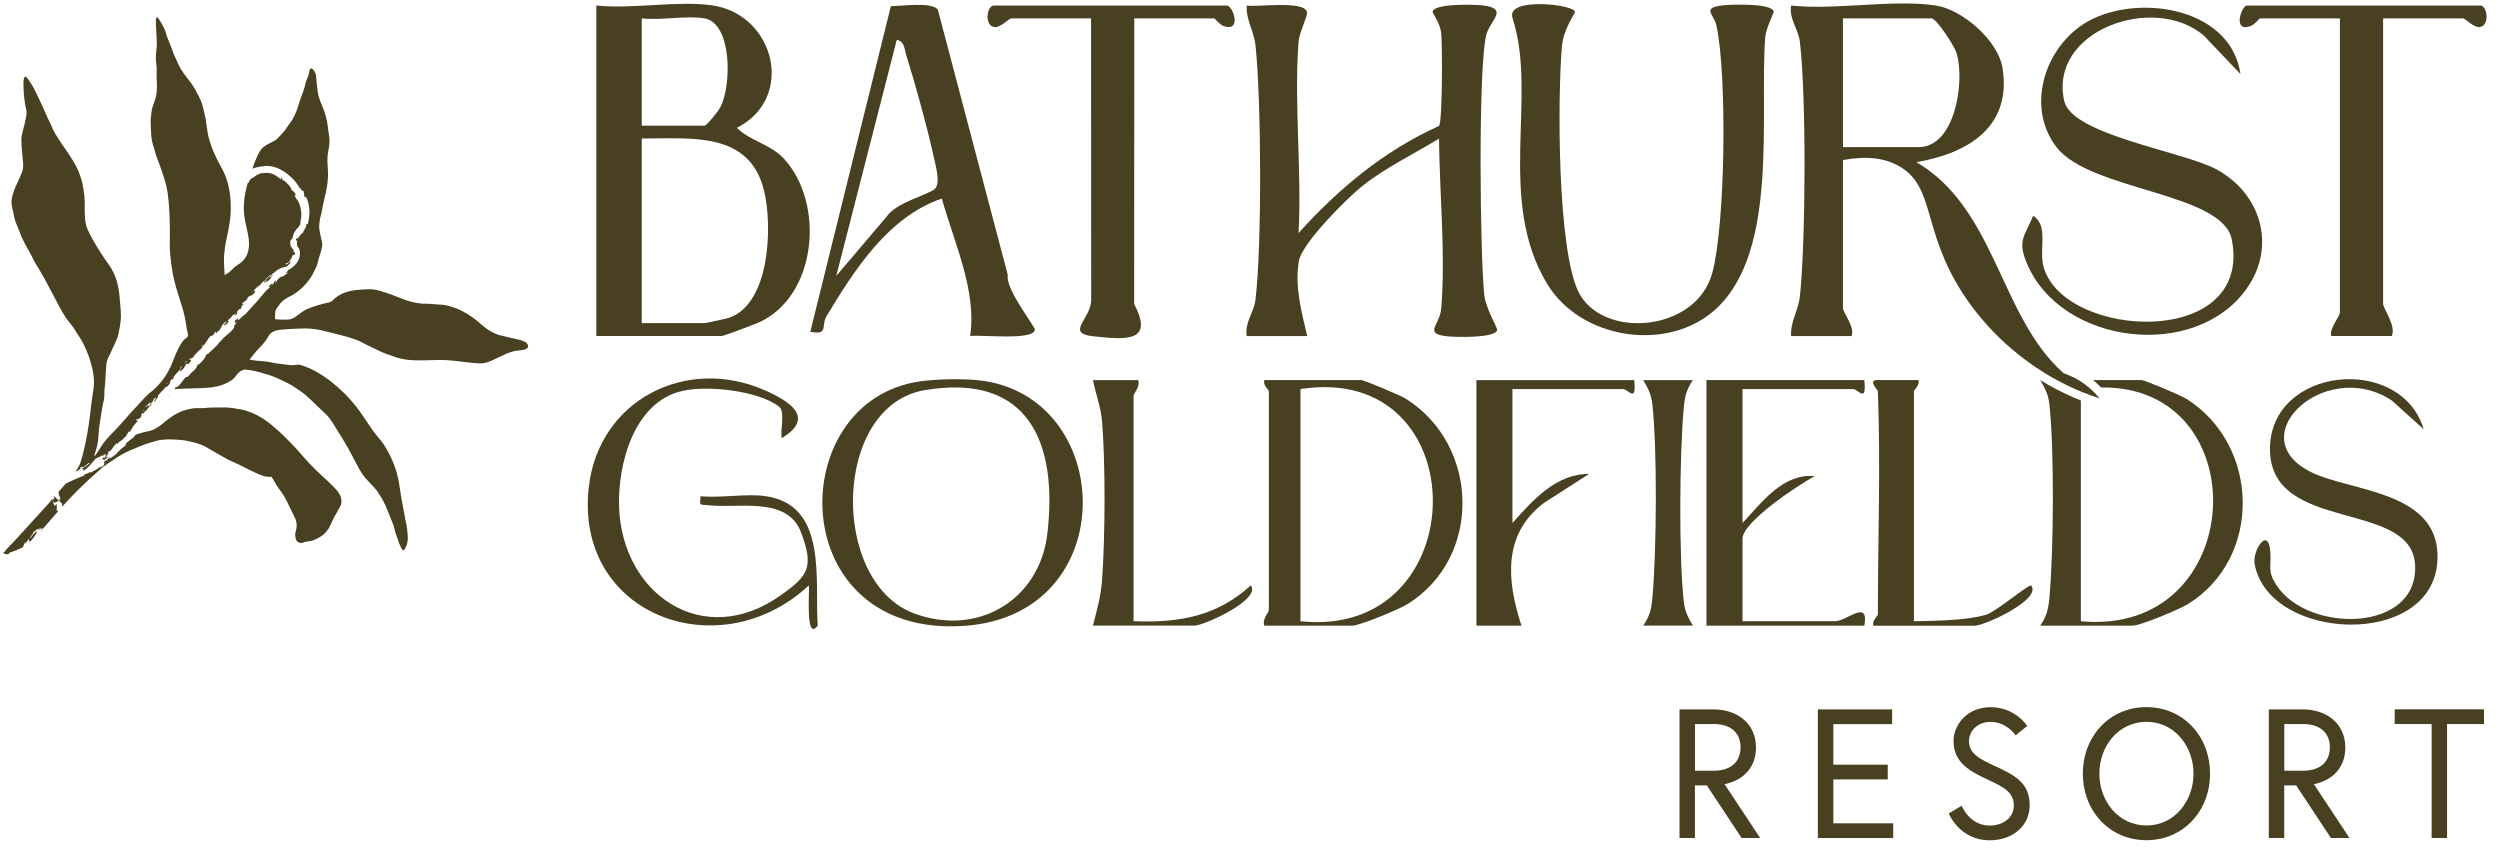 <svg width="170" height="58" viewBox="0 0 170 58" fill="none" xmlns="http://www.w3.org/2000/svg">
<g clip-path="url(#clip0_14761_6640)">
<path d="M84.776 22.849C84.63 21.906 85.265 21.274 85.373 20.378C85.815 16.665 85.77 6.904 85.38 3.13C85.272 2.064 84.725 1.412 84.776 0.374C85.506 0.503 88.717 0 88.876 0.832C88.927 1.093 88.35 2.206 88.299 2.855C87.987 7.057 88.53 11.608 88.302 15.847C91.018 12.833 94.103 10.257 97.857 8.56C98.091 8.221 98.081 3.075 98.003 2.268C97.935 1.579 97.409 0.893 97.416 0.815C97.45 0.228 100.233 0.299 100.803 0.363C102.663 0.577 101.309 1.382 101.061 2.4C100.511 4.65 100.637 17.361 100.935 20.083C101.027 20.932 101.818 22.296 101.811 22.418C101.774 23.006 99.001 22.931 98.424 22.87C96.75 22.69 97.911 22.133 98.006 20.966C98.305 17.188 97.888 13.21 97.853 9.429C96.16 10.457 94.195 11.411 92.65 12.64C91.581 13.492 88.516 16.55 88.32 17.762C88.034 19.54 88.503 21.166 88.89 22.853H84.776V22.849Z" fill="#494022"/>
<path d="M48.486 0.374C52.677 1.019 54.113 6.653 50.108 8.693C51.045 9.616 52.413 9.799 53.336 10.821C56.112 13.899 55.535 20.1 51.649 21.906C51.371 22.035 49.212 22.849 49.073 22.849H40.55V0.374C42.991 0.638 46.144 0.014 48.482 0.374H48.486ZM47.898 1.249C46.656 1.039 44.946 1.402 43.639 1.249V8.547H47.898C48.051 8.547 48.842 7.566 48.985 7.291C49.762 5.811 49.786 1.568 47.898 1.249ZM43.639 9.422V21.974H47.898C47.983 21.974 49.443 21.658 49.589 21.607C52.372 20.626 52.538 15.369 51.958 12.976C50.974 8.91 47.006 9.429 43.639 9.419V9.422Z" fill="#494022"/>
<path d="M116.701 20.996C113.439 24.006 107.51 23.09 105.219 19.323C101.733 13.583 104.58 6.53 102.853 1.232C102.371 -0.244 107.099 0.309 107.099 0.808C107.099 0.933 106.311 1.979 106.213 3.133C105.908 6.632 105.897 16.923 107.336 19.845C108.938 23.093 115.35 22.608 116.439 18.545C117.335 15.199 117.441 5.142 116.725 1.761C116.548 0.933 115.635 0.529 117.23 0.356C117.807 0.295 120.567 0.214 120.614 0.804C120.621 0.896 120.081 1.914 120.034 2.559C119.647 7.817 120.971 17.049 116.701 20.992V20.996Z" fill="#494022"/>
<path d="M65.969 22.849C66.434 19.777 64.873 16.478 64.044 13.502C60.413 14.734 58.091 18.362 56.211 21.488C55.81 22.153 56.364 22.812 55.101 22.56L60.579 0.417C61.336 0.424 63.352 0.102 63.773 0.658L68.531 18.701C68.338 19.625 70.385 22.204 70.371 22.415C70.327 23.175 66.719 22.747 65.972 22.849H65.969ZM63.552 12.857C64.004 12.504 63.59 11.116 63.474 10.586C63.026 8.536 62.236 5.709 61.608 3.686C61.489 3.299 61.499 2.8 60.98 2.708L56.866 18.762L60.287 14.734C60.932 13.773 62.989 13.298 63.556 12.857H63.552Z" fill="#494022"/>
<path d="M152.355 5.04L149.857 2.417C146.45 -0.482 139.271 2.091 140.371 6.877C140.9 9.178 148.445 10.294 150.699 11.506C153.723 13.132 154.833 16.713 152.78 19.618C149.277 24.577 140.113 23.443 137.815 17.88C137.177 16.339 137.666 16.098 138.256 14.673C139.339 15.355 138.616 16.971 138.976 18.189C140.418 23.08 153.214 23.735 151.761 16.285C151.137 13.088 142.139 12.969 139.852 10.02C137.615 7.131 139.19 2.8 142.272 1.3C145.795 -0.414 151.738 0.659 152.352 5.04H152.355Z" fill="#494022"/>
<path d="M83.452 0.374C83.927 0.519 84.395 2.196 83.218 1.775C82.916 1.667 82.61 1.249 82.569 1.249H77.132L77.122 20.67C78.483 23.267 76.623 23.114 74.325 22.866C72.401 22.659 74.227 21.651 74.2 20.378L74.193 1.253H68.755C68.603 1.253 68.012 1.925 67.588 1.836C66.919 1.697 67.113 0.377 67.581 0.377H83.448L83.452 0.374Z" fill="#494022"/>
<path d="M162.052 1.249V20.66C162.052 20.979 162.959 22.157 162.64 22.849H158.526C158.373 22.326 159.113 21.539 159.113 21.244V1.249H153.676C153.635 1.249 153.333 1.667 153.028 1.775C151.779 2.223 152.434 0.374 152.793 0.374H168.661C169.129 0.374 169.323 1.697 168.654 1.833C168.23 1.921 167.639 1.249 167.486 1.249H162.049H162.052Z" fill="#494022"/>
<path d="M85.977 42.545C85.8 42.121 86.282 41.636 86.282 41.483V26.607C86.282 26.515 85.861 26.175 85.977 25.846H92.572C92.765 25.846 95.239 26.892 95.589 27.109C100.626 30.265 100.806 37.929 95.698 41.086C95.121 41.442 92.47 42.545 91.957 42.545H85.977ZM88.431 42.243C100.341 43.519 100.527 24.573 88.431 26.457V42.243Z" fill="#494022"/>
<path d="M62.589 25.927C63.699 25.775 65.385 25.741 66.492 25.853C75.883 26.806 76.43 41.802 65.589 42.558C53.262 43.417 53.238 27.207 62.589 25.931V25.927ZM62.891 26.528C56.578 27.59 56.435 39.562 62.137 41.703C66.441 43.319 70.687 40.841 71.22 36.289C71.939 30.177 69.998 25.33 62.891 26.528Z" fill="#494022"/>
<path d="M52.081 33.741C56.317 34.362 55.383 39.48 55.607 42.545C54.715 43.706 55.088 39.945 54.993 39.813C48.894 45.488 38.997 41.815 40.045 33.059C40.745 27.234 46.62 24.176 51.999 26.535C53.69 27.275 55.475 28.402 53.157 29.793C53.041 29.233 53.422 27.981 52.963 27.638C51.531 26.559 48.113 26.189 46.386 26.586C43.09 27.343 41.99 31.602 42.099 34.508C42.316 40.42 47.821 44.208 53.072 40.492C54.989 39.134 55.349 38.567 54.48 36.225C53.537 33.686 50.17 34.613 48.089 34.348C47.529 34.277 47.594 34.453 47.635 33.741C49.026 33.883 50.743 33.544 52.081 33.741Z" fill="#494022"/>
<path d="M141.498 42.243V27.231C140.731 26.925 139.984 26.569 139.271 26.162C139.112 26.07 138.932 25.965 138.745 25.846H138.738C139.071 26.423 139.285 26.817 139.359 27.509C139.699 30.662 139.648 37.383 139.366 40.587C139.295 41.395 139.193 41.866 138.738 42.545H145.028C145.54 42.545 148.191 41.442 148.768 41.086C153.866 37.936 153.672 30.248 148.659 27.109C148.31 26.888 145.832 25.846 145.642 25.846H142.329C142.519 26.002 142.703 26.169 142.876 26.349C153.584 26.186 152.885 43.312 141.498 42.243Z" fill="#494022"/>
<path d="M142.088 26.386C141.905 26.226 141.691 26.063 141.447 25.907C141.413 25.887 141.379 25.866 141.345 25.846C140.826 25.534 140.378 25.425 140.293 25.35C135.979 21.498 135.718 14.197 130.318 11.027C133.817 10.427 136.814 8.634 136.172 4.626C135.877 2.773 133.474 0.658 131.638 0.377C128.75 -0.068 124.806 0.706 121.795 0.377C121.649 1.32 122.284 1.951 122.392 2.847C122.834 6.561 122.79 16.322 122.399 20.096C122.291 21.162 121.744 21.814 121.795 22.852H125.909C126.15 22.245 125.322 21.25 125.322 20.955V10.885C126.964 10.576 128.176 10.762 129.103 11.278C131.618 12.677 130.667 15.592 133.437 19.903C135.562 23.212 138.382 25.004 139.553 25.673C139.665 25.737 139.77 25.795 139.882 25.853C140.459 26.165 141.006 26.419 141.501 26.623C141.98 26.82 142.411 26.976 142.774 27.095C142.621 26.905 142.397 26.654 142.095 26.392L142.088 26.386ZM125.322 10.006V1.249H131.346C131.679 1.249 132.921 3.16 133.057 3.635C133.617 5.559 132.952 10.006 130.464 10.006H125.322Z" fill="#494022"/>
<path d="M164.808 29.186L162.643 27.234C157.966 24.142 151.829 30.13 157.762 32.366C160.678 33.466 165.989 33.68 165.745 38.133C165.412 44.154 154.232 43.621 153.312 38.326C153.156 37.434 154.259 35.74 154.382 37.532C154.453 38.574 154.168 38.846 154.826 39.83C156.992 43.078 164.442 43.007 164.228 38.438C164.017 33.924 154.378 36.31 154.358 30.55C154.337 24.94 163.247 24.023 164.812 29.183L164.808 29.186Z" fill="#494022"/>
<path d="M74.319 42.545C74.604 41.442 74.865 40.536 74.947 39.372C75.15 36.382 75.174 31.694 74.947 28.721C74.865 27.689 74.522 26.837 74.322 25.85H77.387C77.57 26.274 77.082 26.756 77.082 26.909V42.24C80.187 42.365 82.736 41.91 85.054 39.809C85.787 40.767 81.871 42.542 81.222 42.542H74.322L74.319 42.545Z" fill="#494022"/>
<path d="M126.774 25.85C126.94 27.462 126.374 26.457 126.007 26.457H118.492V35.563C119.799 34.175 121.232 32.173 123.404 32.376C122.338 32.937 118.492 35.482 118.492 36.626V42.243H124.782C125.573 42.243 127.113 40.692 126.774 42.545H116.039V25.846H126.774V25.85Z" fill="#494022"/>
<path d="M111.128 25.85C111.294 27.462 110.727 26.457 110.361 26.457H102.846V35.563C104.21 34.04 105.809 32.207 108.059 32.227L104.991 34.196C102.171 36.324 102.456 39.49 103.46 42.545H100.396V25.85H111.131H111.128Z" fill="#494022"/>
<path d="M127.694 26.607C127.69 26.498 127.083 25.962 127.541 25.846H130.453C130.572 26.179 130.148 26.511 130.148 26.607V42.243C131.624 42.209 133.667 42.206 135.066 41.798C135.7 41.612 138.008 39.674 138.12 39.816C138.864 40.767 134.937 42.548 134.288 42.548H127.388C127.273 42.223 127.694 41.883 127.694 41.788C127.694 36.785 127.891 31.582 127.694 26.61V26.607Z" fill="#494022"/>
<path d="M115.115 25.85C114.657 26.528 114.559 27 114.488 27.805C114.209 31.012 114.158 37.725 114.494 40.882C114.569 41.574 114.779 41.968 115.115 42.542H111.742C112.2 41.863 112.298 41.391 112.37 40.587C112.648 37.379 112.699 30.666 112.363 27.509C112.288 26.817 112.078 26.423 111.742 25.85H115.115Z" fill="#494022"/>
<path d="M114.206 48.237H116.48C118.218 48.237 119.406 49.262 119.406 50.823C119.406 52.897 117.519 53.284 117.268 53.321L119.691 56.983H118.428L116.066 53.409H115.255V56.983H114.206V48.237ZM118.357 50.823C118.357 49.859 117.719 49.235 116.545 49.235H115.258V52.408H116.545C117.719 52.408 118.357 51.784 118.357 50.82V50.823Z" fill="#494022"/>
<path d="M124.666 51.998H128.366V52.999H124.666V55.986H128.739V56.987H123.614V48.24H128.665V49.242H124.666V52.004V51.998Z" fill="#494022"/>
<path d="M135.239 53.047C133.963 52.459 132.84 51.872 132.84 50.386C132.84 49.361 133.688 48.088 135.365 48.088C137.041 48.088 137.853 49.364 137.853 49.364L137.065 50.002C137.065 50.002 136.454 49.089 135.365 49.089C134.404 49.089 133.892 49.765 133.892 50.389C133.892 51.275 134.642 51.628 135.84 52.178C137.177 52.789 138.016 53.352 138.016 54.764C138.016 56.176 136.841 57.14 135.304 57.14C133.23 57.14 132.517 55.314 132.517 55.314L133.393 54.788C133.393 54.788 133.919 56.139 135.304 56.139C136.142 56.139 136.94 55.663 136.94 54.764C136.94 53.865 136.213 53.502 135.239 53.053V53.047Z" fill="#494022"/>
<path d="M150.282 52.608C150.282 55.133 148.483 57.133 145.958 57.133C143.433 57.133 141.634 55.133 141.634 52.608C141.634 50.083 143.433 48.084 145.958 48.084C148.483 48.084 150.282 50.083 150.282 52.608ZM149.158 52.608C149.158 50.745 147.872 49.085 145.958 49.085C144.044 49.085 142.757 50.748 142.757 52.608C142.757 54.468 144.044 56.131 145.958 56.131C147.872 56.131 149.158 54.468 149.158 52.608Z" fill="#494022"/>
<path d="M154.28 48.237H156.554C158.292 48.237 159.48 49.262 159.48 50.823C159.48 52.897 157.592 53.284 157.341 53.321L159.765 56.983H158.502L156.14 53.409H155.329V56.983H154.28V48.237ZM158.431 50.823C158.431 49.859 157.793 49.235 156.618 49.235H155.332V52.408H156.618C157.793 52.408 158.431 51.784 158.431 50.82V50.823Z" fill="#494022"/>
<path d="M165.351 49.235H162.84V48.233H168.912V49.235H166.4V56.983H165.351V49.235Z" fill="#494022"/>
<path d="M8.857 29.919V29.906C8.701 30.072 8.551 30.092 8.544 30.248L8.612 30.208C8.409 30.401 8.385 30.411 8.164 30.591C8.147 30.622 8.049 30.72 8.001 30.727C8.052 30.808 7.502 31.168 7.394 31.233C7.57 31.09 7.458 31.121 7.387 31.127C7.323 31.263 7.251 31.324 7.068 31.385C7.109 31.494 7.149 31.616 6.844 31.823C6.885 31.779 6.953 31.721 6.909 31.721C6.864 31.721 6.807 31.789 6.786 31.813C6.742 31.813 6.834 31.735 6.776 31.725C6.627 31.949 6.42 31.959 6.124 32.169C6.209 32.085 6.111 32.112 6.057 32.098C6.094 32.227 5.575 32.23 5.771 32.315C5.439 32.434 5.028 32.617 4.696 32.774C4.614 32.811 4.543 32.848 4.475 32.886C4.37 33.001 4.261 33.123 4.146 33.255C4.098 33.306 4.057 33.354 4.017 33.401C4.017 33.425 4.017 33.449 4.013 33.466L3.976 33.449C3.976 33.449 3.969 33.456 3.966 33.459C3.993 33.592 4.013 33.639 4.024 33.697C4.044 33.755 4.057 33.816 4.163 33.965C4.054 33.853 4.04 33.911 4.044 34.077C4.112 34.145 4.183 34.209 4.251 34.284L4.19 34.365C4.207 34.389 4.224 34.416 4.237 34.447C4.305 34.372 4.38 34.287 4.461 34.199C4.533 34.121 4.814 33.809 5.222 33.401C5.51 33.113 5.805 32.835 6.101 32.553C6.186 32.471 6.277 32.404 6.365 32.325C6.532 32.18 6.688 32.03 6.854 31.884C6.932 31.816 6.973 31.782 7.031 31.738C7.231 31.582 7.343 31.521 7.669 31.3C7.781 31.226 7.808 31.202 7.869 31.161C8.171 30.961 8.49 30.778 8.836 30.632C9.301 30.435 9.76 30.228 10.262 30.085C10.588 29.994 10.747 29.936 10.971 29.909C11.402 29.855 11.854 29.885 12.095 29.902C12.19 29.909 12.261 29.916 12.291 29.919C12.478 29.929 12.665 29.96 12.858 30.007C13.235 30.102 13.608 30.17 13.995 30.391C14.236 30.53 14.477 30.673 14.722 30.812C14.932 30.934 15.146 31.049 15.356 31.168C15.462 31.226 15.563 31.284 15.669 31.331C15.798 31.392 15.93 31.453 16.059 31.508C16.317 31.613 16.409 31.681 16.904 31.925C17.736 32.336 17.953 32.387 18.095 32.407C18.258 32.431 18.387 32.427 18.469 32.421C18.537 32.536 18.605 32.648 18.666 32.76C18.761 32.933 18.863 33.103 18.995 33.269C19.215 33.551 19.389 33.846 19.535 34.148C19.704 34.501 19.877 34.851 20.05 35.204C20.179 35.462 20.19 35.686 20.162 35.896C20.149 35.995 20.122 36.083 20.098 36.174C20.057 36.341 20.061 36.521 20.152 36.734C20.186 36.812 20.23 36.843 20.298 36.877C20.431 36.941 20.539 36.925 20.627 36.891C20.95 36.762 21.024 36.874 21.435 36.684C21.663 36.578 22.019 36.415 22.28 36.032C22.365 35.906 22.352 35.981 22.633 35.35C22.708 35.18 22.806 35.027 22.895 34.868C22.963 34.739 23.03 34.61 23.102 34.481C23.122 34.44 23.146 34.406 23.17 34.369C23.17 34.369 23.261 34.169 23.2 33.88C23.122 33.514 22.742 33.15 22.372 32.794C22.002 32.438 21.985 32.455 21.503 31.983C21.15 31.637 20.879 31.341 20.784 31.236C20.454 30.876 20.434 30.825 20.111 30.472C19.901 30.245 19.677 30.031 19.463 29.804C19.171 29.495 18.852 29.223 18.53 28.948C17.96 28.46 17.352 28.124 16.724 27.923C16.497 27.849 16.276 27.832 16.052 27.788C15.723 27.723 15.407 27.696 15.105 27.706C14.705 27.72 14.287 27.693 13.907 27.747C13.775 27.767 13.622 27.747 13.479 27.754C13.32 27.754 13.154 27.75 13.011 27.791C12.998 27.794 12.79 27.825 12.573 27.89C11.894 28.096 11.311 28.595 11.202 28.691C11.144 28.738 11.036 28.84 10.863 28.959C10.798 29.003 10.645 29.108 10.476 29.193C10.126 29.366 10.004 29.301 9.413 29.498C9.345 29.522 9.281 29.546 9.22 29.57C9.172 29.614 9.152 29.637 9.135 29.665C9.104 29.712 9.071 29.76 8.86 29.916L8.857 29.919Z" fill="#494022"/>
<path d="M6.882 31.155C6.797 31.178 6.729 31.212 6.702 31.257C6.776 31.23 6.834 31.192 6.882 31.155Z" fill="#494022"/>
<path d="M1.77 36.823C1.743 36.88 1.719 36.942 1.695 36.999C1.715 36.989 1.773 36.908 1.834 36.826C1.892 36.745 1.953 36.66 1.96 36.629C1.987 36.646 1.96 36.874 2.058 36.819C2.204 36.68 2.32 36.521 2.401 36.385C2.479 36.249 2.516 36.141 2.476 36.11C2.32 36.266 2.18 36.432 2.051 36.606C1.973 36.562 2.333 36.239 2.258 36.185C2.421 36.059 2.594 35.95 2.771 35.852C2.706 35.893 2.523 36.046 2.625 36.029C2.839 35.883 2.744 35.968 2.91 35.91C2.852 35.978 2.788 36.069 2.727 36.171C3.297 35.52 3.674 35.085 3.871 34.861C3.871 34.861 3.871 34.858 3.867 34.854C3.867 34.854 3.871 34.854 3.871 34.858C3.894 34.831 3.918 34.803 3.935 34.783C3.945 34.773 3.955 34.759 3.969 34.746C3.962 34.742 3.952 34.736 3.945 34.732C3.898 34.712 3.854 34.725 3.85 34.763C3.871 34.634 3.86 34.579 3.857 34.532C3.857 34.484 3.854 34.444 3.864 34.308C3.82 34.23 3.731 34.372 3.742 34.433C3.633 34.27 3.603 34.131 3.586 34.026C3.586 34.023 3.582 34.019 3.579 34.016H3.582C3.579 33.979 3.575 33.948 3.569 33.917C3.507 33.992 3.484 34.026 3.446 34.074C3.412 34.108 3.382 34.145 3.351 34.186C1.77 35.937 0.785 37.013 0.544 37.24C0.5 37.281 0.348 37.42 0.341 37.512C0.314 37.519 0.286 37.525 0.259 37.532C0.212 37.546 0.246 37.637 0.303 37.658C0.436 37.705 0.548 37.699 0.629 37.641C0.646 37.627 0.646 37.607 0.636 37.583C0.965 37.485 1.274 37.359 1.563 37.206C1.627 37.067 1.647 36.925 1.773 36.809L1.77 36.823Z" fill="#494022"/>
<path d="M7.098 31.297C7.187 31.216 7.275 31.134 7.363 31.049C7.322 31.063 7.254 31.073 7.18 31.087C7.149 31.127 7.119 31.165 7.092 31.195C7.064 31.26 7.051 31.307 7.098 31.294V31.297Z" fill="#494022"/>
<path d="M7.055 31.253C7.055 31.253 7.082 31.219 7.095 31.199C7.109 31.168 7.122 31.134 7.139 31.097C7.095 31.107 7.048 31.114 7.004 31.124C6.956 31.216 6.932 31.297 7.058 31.253H7.055Z" fill="#494022"/>
<path d="M18.014 11.282C18.357 11.265 18.71 11.343 19.008 11.493C19.158 11.564 19.3 11.656 19.429 11.747C19.558 11.842 19.674 11.937 19.796 12.046C20.03 12.263 20.227 12.511 20.373 12.786C20.424 12.85 20.424 12.793 20.424 12.755C20.475 12.996 20.583 12.915 20.654 13.024C20.675 13.142 20.688 13.264 20.699 13.38C20.787 13.489 20.78 13.38 20.807 13.373C20.953 13.665 21.024 13.991 21.038 14.306C21.052 14.626 21.007 14.928 20.939 15.209C20.828 15.359 20.865 15.138 20.756 15.335C20.882 15.223 20.831 15.386 20.743 15.545C20.658 15.701 20.556 15.844 20.648 15.796C20.532 15.841 20.424 15.976 20.349 16.081C20.274 16.183 20.234 16.268 20.152 16.2C20.077 16.418 20.189 16.39 20.217 16.34C20.189 16.451 20.183 16.567 20.2 16.665C20.21 16.713 20.223 16.754 20.247 16.791C20.271 16.828 20.302 16.862 20.346 16.927C20.356 16.974 20.41 17.123 20.393 17.293C20.39 17.337 20.39 17.381 20.38 17.429C20.369 17.477 20.356 17.524 20.342 17.575C20.325 17.622 20.302 17.667 20.281 17.718C20.257 17.765 20.23 17.806 20.203 17.846C19.965 18.169 19.66 18.362 19.517 18.386C19.714 18.352 19.538 18.434 19.429 18.566L19.599 18.539L19.293 18.759C19.239 18.81 19.219 18.821 19.215 18.814C19.164 18.848 19.198 18.766 19.059 18.848C18.859 18.997 18.876 19.038 18.798 19.16L18.835 19.146L18.71 19.258C18.611 19.337 18.995 18.919 18.655 19.143C18.662 19.163 18.553 19.401 18.435 19.425C18.591 19.292 18.537 19.269 18.462 19.299C18.387 19.36 18.316 19.425 18.245 19.489L18.384 19.503C18.309 19.571 18.231 19.639 18.16 19.71C18.085 19.778 18.027 19.842 17.963 19.917C17.834 20.076 17.685 20.26 17.539 20.426C17.24 20.755 16.934 21.091 16.629 21.427C16.575 21.359 16.181 21.899 16.14 21.743L16.174 21.726C16.32 21.556 16.052 21.699 15.937 21.838C16.1 21.733 15.791 22.174 16.13 21.862L15.923 22.16C15.964 22.479 15.248 22.815 14.949 23.274C14.966 23.24 14.963 23.223 14.963 23.212C14.701 23.62 14.195 23.963 14.151 24.075L14.07 24.061C13.876 24.438 13.849 24.485 13.486 24.814C13.483 24.801 13.507 24.747 13.442 24.794C13.401 24.916 13.357 25.039 13.113 25.273L13.106 25.249L12.75 25.636C12.597 25.483 12.223 26.376 11.942 26.322C11.935 26.359 11.901 26.413 11.86 26.474C11.996 26.433 12.169 26.44 13.33 26.403C13.534 26.396 13.636 26.393 13.663 26.393C14.192 26.366 14.688 26.338 15.126 26.165C15.39 26.06 15.859 25.877 16.069 25.524C16.069 25.524 16.256 25.212 16.612 25.134C16.639 25.127 16.666 25.13 16.666 25.13C16.677 25.13 16.69 25.13 16.707 25.134C16.904 25.164 17.097 25.178 17.294 25.222C17.518 25.269 17.749 25.341 17.977 25.405C18.18 25.466 18.384 25.524 18.587 25.602C18.791 25.68 18.995 25.782 19.198 25.877C19.453 25.996 19.707 26.118 19.959 26.281C20.285 26.491 20.604 26.702 20.902 26.973C21.34 27.367 21.747 27.791 22.182 28.188C22.331 28.324 22.453 28.507 22.569 28.674C22.708 28.877 22.83 29.088 22.959 29.295C23.03 29.41 23.105 29.526 23.176 29.644C23.343 29.919 23.512 30.191 23.668 30.469C23.828 30.751 23.967 31.036 24.12 31.318C24.334 31.708 24.514 32.108 24.816 32.472C24.989 32.679 25.189 32.869 25.372 33.069C25.474 33.181 25.579 33.3 25.664 33.422C25.966 33.86 26.204 34.304 26.373 34.759C26.492 35.075 26.635 35.391 26.754 35.706C26.808 35.855 26.822 36.002 26.869 36.151C26.893 36.225 26.913 36.283 26.93 36.337C27.039 36.653 27.093 36.816 27.151 36.959C27.266 37.24 27.324 37.383 27.398 37.41C27.48 37.441 27.538 37.315 27.605 37.179C27.657 37.074 27.687 36.945 27.697 36.908C27.704 36.88 27.711 36.853 27.714 36.826C27.735 36.728 27.731 36.619 27.728 36.507C27.714 36.178 27.68 35.839 27.595 35.489C27.561 35.35 27.558 35.295 27.524 35.112C27.337 34.162 27.208 33.388 27.151 32.964C27.151 32.947 27.144 32.923 27.141 32.889C27.12 32.75 27.073 32.478 26.978 32.146C26.655 31.012 26.071 30.187 26.071 30.187C25.814 29.821 25.729 29.794 25.304 29.203C25.029 28.82 25.05 28.813 24.761 28.399C24.429 27.92 24.093 27.442 23.567 26.898C23.502 26.831 23.268 26.59 22.935 26.301C22.681 26.077 22.243 25.7 21.642 25.351C21.255 25.123 20.984 25.018 20.906 24.988C20.59 24.866 20.369 24.764 20.162 24.804C20.067 24.821 19.965 24.831 19.86 24.831C19.755 24.831 19.646 24.818 19.538 24.804C19.378 24.787 19.219 24.764 19.059 24.74C18.9 24.72 18.74 24.713 18.577 24.672C18.17 24.57 17.793 24.553 17.41 24.523C17.27 24.512 17.121 24.479 16.965 24.455C17.332 23.976 17.539 23.749 17.661 23.627C17.678 23.61 17.725 23.562 17.79 23.498C17.868 23.416 17.98 23.287 18.105 23.107C18.312 22.815 18.268 22.795 18.377 22.693C18.526 22.551 18.696 22.496 18.774 22.476C18.781 22.476 18.791 22.473 18.805 22.469C19.256 22.374 20.264 22.347 20.264 22.347C20.824 22.334 20.79 22.33 20.817 22.334C21.262 22.344 21.724 22.415 22.202 22.547C22.548 22.642 22.891 22.71 23.241 22.805C23.567 22.893 23.896 22.982 24.225 23.104C24.476 23.199 24.727 23.348 24.979 23.471C25.308 23.63 25.637 23.793 25.97 23.946C26.105 24.01 26.241 24.054 26.377 24.102C26.591 24.18 26.805 24.255 27.018 24.326C27.018 24.326 27.174 24.37 27.344 24.407C27.853 24.516 28.478 24.512 29.028 24.499C29.605 24.485 29.771 24.475 30.076 24.479C30.324 24.479 30.586 24.509 30.84 24.529C30.959 24.54 31.081 24.557 31.2 24.57C31.529 24.608 31.862 24.655 32.188 24.682C32.459 24.706 32.734 24.736 32.972 24.682C33.114 24.648 33.253 24.601 33.382 24.543C33.732 24.387 34.068 24.21 34.421 24.061C34.692 23.949 34.971 23.847 35.3 23.83C35.439 23.823 35.568 23.793 35.694 23.762C35.762 23.745 35.819 23.712 35.863 23.667C35.979 23.555 35.887 23.341 35.677 23.236C35.585 23.189 35.487 23.151 35.395 23.124C35.249 23.084 35.106 23.056 34.964 23.023C34.642 22.948 34.319 22.887 33.99 22.795C33.535 22.666 33.101 22.405 32.7 22.038C32.422 21.787 32.127 21.566 31.821 21.376C31.438 21.135 31.044 20.952 30.647 20.843C30.47 20.796 30.297 20.738 30.127 20.728C29.808 20.715 29.479 20.677 29.157 20.657C29.014 20.647 28.882 20.657 28.739 20.65C28.267 20.616 27.782 20.501 27.276 20.29C26.808 20.097 26.343 19.924 25.878 19.788C25.59 19.706 25.311 19.659 25.05 19.669C24.744 19.683 24.439 19.693 24.147 19.73C23.533 19.812 23.01 20.022 22.63 20.423C22.565 20.491 22.474 20.541 22.375 20.562C21.853 20.68 21.343 20.82 20.872 21.02C20.736 21.078 20.617 21.166 20.498 21.247C20.346 21.353 20.203 21.468 20.05 21.573C19.887 21.685 19.684 21.736 19.456 21.739C19.222 21.743 18.974 21.723 18.72 21.712C18.713 21.665 18.703 21.638 18.703 21.61C18.706 21.468 18.706 21.319 18.723 21.183C18.733 21.108 18.764 21.044 18.801 20.989C18.879 20.871 18.961 20.759 19.049 20.647C19.097 20.589 19.148 20.531 19.205 20.484C19.395 20.331 19.602 20.199 19.837 20.093C19.837 20.093 20.013 19.991 20.24 19.825C20.824 19.394 21.133 18.872 21.272 18.631C21.333 18.525 21.384 18.383 21.479 18.213C21.591 18.013 21.618 17.758 21.69 17.531C21.747 17.344 21.815 17.164 21.859 16.971C21.9 16.808 21.948 16.648 21.893 16.438C21.829 16.194 21.778 15.949 21.734 15.708C21.71 15.572 21.696 15.437 21.707 15.318C21.727 15.101 21.747 14.883 21.808 14.687C21.873 14.476 21.9 14.242 21.948 14.021C21.995 13.79 22.049 13.563 22.1 13.332C22.145 13.125 22.199 12.922 22.233 12.704C22.27 12.453 22.301 12.199 22.307 11.934C22.314 11.686 22.29 11.428 22.273 11.17C22.25 10.81 22.273 10.475 22.345 10.159C22.419 9.806 22.43 9.426 22.345 9.005C22.318 8.876 22.307 8.747 22.294 8.618C22.243 8.156 22.114 7.685 21.907 7.196C21.771 6.873 21.642 6.551 21.605 6.242C21.578 6.032 21.564 5.821 21.53 5.607C21.483 5.295 21.544 5.119 21.394 4.871C21.374 4.834 21.272 4.667 21.184 4.65C21.126 4.64 21.089 4.691 21.072 4.728C21.055 4.769 21.038 4.813 21.031 4.864C21.004 5.105 20.906 5.299 20.824 5.506C20.817 5.526 20.804 5.543 20.8 5.563C20.722 5.994 20.559 6.371 20.42 6.765C20.318 7.05 20.244 7.355 20.128 7.63C20.003 7.929 19.857 8.211 19.657 8.455C19.551 8.584 19.473 8.744 19.368 8.873C19.192 9.09 19.158 9.103 18.91 9.378C18.621 9.701 18.044 9.772 17.749 10.169C17.488 10.522 17.321 11.034 17.165 11.469C17.447 11.364 17.725 11.316 18.007 11.299L18.014 11.282Z" fill="#494022"/>
<path d="M3.575 34.02C3.575 34.02 3.575 34.03 3.575 34.036C3.66 34.206 3.741 34.193 3.816 34.155C3.887 34.115 3.955 34.043 4.016 34.053C3.915 33.972 3.813 33.884 3.728 33.768C3.721 33.762 3.718 33.751 3.711 33.745C3.691 33.772 3.67 33.795 3.65 33.816C3.67 33.833 3.694 33.846 3.714 33.86C3.667 33.907 3.619 33.962 3.572 34.02H3.575Z" fill="#494022"/>
<path d="M1.614 6.347C1.624 6.514 1.675 6.856 1.712 7.118C1.726 7.213 1.75 7.308 1.773 7.406C1.841 7.668 1.79 7.837 1.773 7.936C1.689 8.506 1.458 9.12 1.454 9.443C1.451 9.677 1.468 9.925 1.468 9.925C1.468 9.935 1.468 9.942 1.468 9.945C1.543 11.011 1.614 11.143 1.563 11.472C1.539 11.618 1.461 11.802 1.302 12.168C1.152 12.514 1.061 12.65 0.935 13.013C0.84 13.281 0.813 13.427 0.789 13.584C0.759 13.825 0.816 14.099 0.891 14.378C0.921 14.5 0.932 14.615 0.959 14.738C0.986 14.856 1.02 14.979 1.064 15.104C1.139 15.301 1.241 15.498 1.305 15.695C1.471 16.19 1.746 16.675 2.021 17.161C2.072 17.253 2.126 17.348 2.167 17.439C2.323 17.779 2.53 18.108 2.731 18.437C2.832 18.603 2.931 18.773 3.022 18.943C3.284 19.425 3.538 19.91 3.793 20.392C3.871 20.541 3.942 20.691 4.024 20.84C4.166 21.091 4.305 21.342 4.468 21.59C4.59 21.773 4.743 21.95 4.882 22.127C4.923 22.181 4.967 22.232 5.001 22.286C5.134 22.493 5.256 22.703 5.395 22.907C5.595 23.199 5.738 23.501 5.863 23.8C5.955 24.017 6.047 24.238 6.108 24.451C6.169 24.675 6.294 25.028 6.352 25.47C6.406 25.873 6.386 26.165 6.379 26.271C6.366 26.457 6.338 26.586 6.332 26.63C6.159 27.543 6.128 28.891 5.68 30.703C5.585 31.087 5.534 31.273 5.48 31.43C5.412 31.623 5.313 31.8 5.201 31.976C5.201 31.976 5.205 31.976 5.208 31.976C5.208 31.976 5.201 31.976 5.198 31.98C5.174 32.017 5.151 32.054 5.127 32.092C5.313 31.986 5.554 31.871 5.436 31.803C5.561 31.773 5.653 31.705 5.677 31.773C5.802 31.671 5.931 31.569 6.053 31.46C6.03 31.491 6.026 31.542 6.152 31.481C5.914 31.603 5.744 31.844 5.575 31.827C5.609 31.908 5.724 31.901 5.643 32.03C6.094 31.745 6.26 31.464 6.481 31.202C6.62 31.141 6.763 31.07 6.898 31.002L6.892 30.958L7.014 30.995C7.048 30.944 7.065 30.907 7.082 30.907C7.095 30.907 7.092 30.927 7.082 30.954C7.119 30.921 7.15 30.89 7.163 30.866C7.153 30.86 7.139 30.849 7.119 30.853C7.17 30.832 7.177 30.843 7.163 30.866C7.207 30.9 7.18 30.995 7.139 31.094C7.153 31.094 7.17 31.087 7.184 31.087C7.33 30.904 7.482 30.686 7.282 30.751L7.112 30.822C7.187 30.785 7.241 30.761 7.282 30.751L7.533 30.639C7.72 30.367 7.693 30.418 7.937 30.116C7.974 30.13 7.917 30.218 7.988 30.194C8.049 30.075 8.175 29.994 8.293 29.93C8.382 29.841 8.494 29.729 8.626 29.593C8.623 29.563 8.599 29.546 8.643 29.478C8.643 29.492 8.653 29.515 8.684 29.488C8.704 29.43 8.728 29.376 8.748 29.319C8.813 29.288 8.68 29.465 8.83 29.349C8.921 29.213 8.986 29.101 9.054 29.003C9.122 28.901 9.196 28.806 9.295 28.711C9.529 28.392 9.077 28.752 9.295 28.501C9.373 28.501 9.454 28.511 9.59 28.355C9.627 28.243 9.58 28.226 9.678 28.066L9.743 28.131C9.848 27.995 9.919 27.876 9.974 27.917C10.031 27.781 10.096 27.71 10.15 27.659C10.272 27.425 9.885 27.7 9.821 27.723C10.031 27.564 10.106 27.401 10.282 27.35L10.167 27.543C10.547 27.228 10.337 27.095 10.642 27.027C10.523 27.163 10.445 27.357 10.544 27.306C10.581 27.231 10.618 27.153 10.659 27.078C10.697 27.072 10.581 27.204 10.676 27.129C10.703 27.058 10.761 26.919 10.781 26.848L10.771 26.817C10.791 26.797 10.791 26.814 10.781 26.848V26.854C10.87 26.746 10.961 26.637 11.053 26.535C11.06 26.525 11.066 26.515 11.08 26.505C11.07 26.515 11.063 26.525 11.053 26.535C11.026 26.576 11.039 26.59 11.09 26.542L11.26 26.301C11.27 26.281 11.287 26.257 11.314 26.223L11.26 26.301C11.216 26.379 11.297 26.335 11.399 26.254C11.677 26.009 11.46 25.897 11.725 25.758C11.694 25.785 11.698 25.799 11.667 25.829L11.8 25.751C11.684 25.595 12.39 25.113 12.271 24.954C12.472 24.855 12.315 24.974 12.193 25.232L12.387 25.11C12.329 25.181 12.264 25.225 12.21 25.307C12.472 25.151 12.59 24.883 12.665 24.733C12.764 24.672 12.709 24.896 12.906 24.645C13.184 24.292 12.746 24.611 12.913 24.397L13.12 24.322C13.296 24.02 13.517 23.874 13.721 23.664C13.758 23.61 13.771 23.579 13.775 23.559L13.768 23.566V23.542C13.758 23.511 13.683 23.549 13.799 23.416L13.771 23.542C13.771 23.542 13.771 23.552 13.771 23.559C14.009 23.355 14.135 23.006 14.318 22.849C14.294 22.904 14.457 22.792 14.495 22.788L14.739 22.432C14.63 22.588 14.678 22.622 14.695 22.686C14.78 22.585 14.8 22.517 14.858 22.445C14.834 22.5 14.81 22.554 14.878 22.52L15.119 22.13C15.092 22.143 15.055 22.177 15.024 22.208C15.102 22.126 15.245 21.926 15.39 21.845C15.397 21.872 15.373 21.923 15.377 21.95C15.238 22.001 15.221 22.096 15.204 22.174C15.414 21.947 15.268 22.13 15.401 22.052C15.553 21.896 15.56 21.777 15.486 21.784C15.672 21.624 15.74 21.583 15.869 21.366L15.893 21.454L16.032 21.274L15.974 21.471C16.314 21.193 15.934 21.322 16.293 21L16.344 21.044C16.449 20.888 16.405 20.762 16.561 20.708C16.65 20.545 16.287 20.874 16.555 20.548C16.629 20.514 16.755 20.409 16.843 20.328C16.901 20.219 16.752 20.328 16.687 20.399C16.68 20.409 16.674 20.416 16.667 20.423C16.674 20.416 16.68 20.406 16.687 20.399C16.87 20.172 16.972 20.131 17.067 20.097C17.162 20.059 17.254 20.026 17.386 19.774C17.23 19.896 17.379 19.571 17.105 19.927C17.155 19.829 17.24 19.764 17.322 19.689C17.403 19.618 17.481 19.53 17.546 19.401C17.529 19.465 17.515 19.53 17.505 19.591C17.559 19.52 17.607 19.415 17.634 19.37L17.668 19.431C17.732 19.272 17.844 19.187 17.943 19.113C18.041 19.034 18.123 18.967 18.14 18.851C18.126 19.024 18.303 18.698 18.428 18.665C18.289 18.878 17.895 19.123 17.95 19.228C18.058 19.177 18.092 19.065 18.197 19.021C18.241 18.963 18.269 18.933 18.214 19.014C18.208 19.014 18.201 19.021 18.197 19.021C18.15 19.082 18.089 19.18 18.082 19.218C18.398 19.017 18.476 18.787 18.635 18.624C18.537 18.712 18.438 18.804 18.343 18.892C18.296 18.783 18.469 18.763 18.503 18.624C18.696 18.549 18.768 18.383 18.917 18.318C18.883 18.342 18.886 18.352 18.852 18.379C19.192 18.121 19.395 18.2 19.528 18.094C19.596 18.05 19.677 17.962 19.725 17.894C19.769 17.823 19.779 17.772 19.725 17.792C19.755 17.738 19.677 17.836 19.582 17.911C19.487 17.986 19.389 18.04 19.433 17.911C19.575 17.904 19.654 17.809 19.732 17.694C19.748 17.663 19.765 17.633 19.786 17.602C19.803 17.572 19.816 17.538 19.837 17.507C19.86 17.443 19.901 17.381 19.932 17.297C19.956 17.378 19.983 17.361 20.006 17.334C20.03 17.31 20.054 17.273 20.071 17.364C20.074 17.256 20.061 17.202 20.037 17.171C20.013 17.137 19.993 17.127 19.952 17.096C19.959 17.069 19.962 17.039 19.969 17.005C19.905 16.933 19.867 16.876 19.843 16.845C19.82 16.811 19.806 16.794 19.789 16.771C19.776 16.747 19.762 16.716 19.752 16.652C19.742 16.587 19.725 16.496 19.732 16.333C19.742 16.441 19.762 16.38 19.796 16.316C19.827 16.251 19.86 16.187 19.864 16.265C19.905 16.105 19.956 15.959 19.986 15.844V15.864C20.115 15.61 20.197 15.552 20.261 15.477C20.322 15.409 20.39 15.338 20.451 15.148L20.404 15.169C20.475 14.924 20.516 14.656 20.478 14.357C20.441 14.066 20.339 13.763 20.193 13.516C20.213 13.58 20.237 13.641 20.254 13.706C20.254 13.641 20.051 13.387 19.993 13.214C19.983 13.2 19.976 13.19 19.983 13.186C19.983 13.197 19.989 13.203 19.993 13.214C20.013 13.241 20.061 13.285 20.071 13.319C20.102 13.295 20.112 13.21 20.04 13.085L19.966 13.071V13C19.843 12.827 19.942 13.095 19.816 12.925C19.84 12.83 19.701 12.64 19.531 12.474C19.368 12.307 19.165 12.148 19.131 12.043C19.039 12.046 19.117 12.107 19.195 12.172C19.273 12.236 19.351 12.304 19.253 12.29C19.212 12.236 19.202 12.199 19.097 12.111V12.192C18.856 11.988 18.683 11.886 18.5 11.815C18.316 11.754 18.13 11.72 17.858 11.785L17.878 11.764C17.681 11.778 17.58 11.832 17.529 11.917C17.478 11.903 17.6 11.836 17.519 11.839C17.396 11.988 17.257 12.039 17.135 12.117C17.013 12.188 16.911 12.304 16.942 12.413C16.914 12.399 16.884 12.406 16.85 12.426C16.629 13.183 16.511 13.967 16.622 14.755C16.69 15.236 16.84 15.701 16.904 16.183C17.013 16.967 16.843 17.612 16.144 18.023C15.937 18.145 15.794 18.325 15.621 18.481C15.526 18.566 15.408 18.62 15.275 18.705C15.268 18.597 15.265 18.522 15.261 18.444C15.251 18.261 15.238 18.077 15.231 17.894C15.214 17.514 15.265 17.086 15.299 16.835C15.363 16.367 15.404 16.333 15.54 15.572C15.601 15.226 15.632 15.05 15.648 14.904C15.74 14.178 15.676 13.539 15.645 13.278C15.598 12.895 15.54 12.62 15.424 12.233C15.336 11.934 15.184 11.625 15.014 11.32C14.824 10.977 14.654 10.627 14.505 10.281C14.379 9.986 14.294 9.691 14.199 9.399C14.169 9.307 14.158 9.215 14.142 9.127C14.104 8.903 14.067 8.679 14.033 8.455C14.016 8.336 14.016 8.221 13.989 8.102C13.918 7.78 13.85 7.454 13.758 7.128C13.663 6.782 13.459 6.436 13.273 6.089C13.113 5.797 12.909 5.526 12.696 5.258C12.414 4.905 12.183 4.538 12.03 4.155C11.973 4.005 11.888 3.856 11.823 3.703C11.783 3.605 11.759 3.506 11.722 3.408C11.61 3.123 11.494 2.838 11.382 2.553C11.372 2.526 11.355 2.498 11.348 2.475C11.212 1.949 11.111 1.826 10.982 1.589C10.907 1.453 10.761 1.192 10.673 1.178C10.571 1.165 10.591 1.518 10.632 2.23C10.659 2.702 10.666 2.787 10.662 3.035C10.662 3.221 10.625 3.394 10.612 3.578C10.601 3.744 10.595 3.91 10.601 4.083C10.608 4.246 10.642 4.419 10.652 4.582C10.652 4.62 10.656 4.654 10.656 4.691C10.659 4.867 10.652 4.993 10.649 5.02C10.632 5.322 10.703 5.821 10.652 6.286C10.588 6.867 10.36 7.131 10.299 7.62C10.276 7.803 10.262 7.997 10.262 7.997C10.252 8.116 10.238 8.231 10.242 8.353C10.248 8.611 10.262 8.873 10.279 9.13C10.296 9.456 10.371 9.792 10.489 10.142C10.534 10.271 10.557 10.396 10.598 10.525C10.652 10.685 10.717 10.845 10.774 11.007C10.774 11.007 10.917 11.364 11.087 11.876C11.165 12.114 11.328 12.609 11.402 13.129C11.423 13.275 11.45 13.533 11.477 13.804C11.477 13.807 11.487 13.913 11.494 14.021C11.548 14.809 11.552 15.759 11.552 15.759C11.555 16.76 11.531 16.564 11.545 16.913C11.545 16.971 11.613 18.322 11.966 19.513C12.068 19.852 12.152 20.131 12.152 20.131C12.244 20.423 12.343 20.718 12.427 21.01C12.489 21.22 12.54 21.431 12.58 21.638C12.706 22.272 12.648 22.188 12.75 22.585C12.777 22.69 12.797 22.751 12.784 22.822C12.76 22.972 12.645 22.955 12.472 23.151C12.417 23.213 12.37 23.284 12.326 23.355C12.285 23.42 12.241 23.481 12.207 23.552C12.115 23.735 12.02 23.915 11.939 24.105C11.827 24.366 11.728 24.638 11.62 24.903C11.586 24.984 11.531 25.049 11.501 25.134C11.457 25.218 11.396 25.337 11.311 25.47C11.206 25.639 10.992 25.965 10.591 26.366C10.252 26.705 10.282 26.596 9.926 26.953C9.787 27.092 9.756 27.136 9.251 27.679C9.03 27.913 9.05 27.89 8.965 27.985C8.579 28.405 8.538 28.484 8.239 28.809C7.968 29.111 7.581 29.509 7.404 29.692C7.37 29.726 7.214 29.892 7.055 30.103C7.021 30.147 6.994 30.184 6.973 30.218C6.868 30.374 6.8 30.486 6.763 30.547C6.674 30.693 6.454 31.036 6.42 31.009C6.396 30.992 6.474 30.826 6.579 30.411C6.607 30.31 6.62 30.255 6.634 30.174C6.691 29.875 6.698 29.631 6.702 29.553C6.715 29.203 6.786 28.748 6.932 27.839C7.017 27.306 7.112 27.163 7.099 26.709C7.092 26.495 7.129 26.298 7.146 26.091C7.17 25.717 7.19 25.341 7.218 24.964C7.234 24.709 7.275 24.472 7.387 24.275C7.479 24.109 7.55 23.925 7.632 23.749C7.75 23.488 7.876 23.226 7.988 22.958C8.029 22.86 8.039 22.758 8.08 22.564C8.137 22.289 8.178 22.086 8.202 21.845C8.229 21.556 8.229 21.339 8.192 20.891C8.154 20.426 8.134 20.192 8.127 20.134C8.073 19.679 8.039 19.418 7.917 19.041C7.788 18.641 7.642 18.383 7.594 18.298C7.486 18.108 7.404 17.999 7.262 17.802C7.214 17.735 6.562 16.818 6.104 15.909C6.053 15.81 6.023 15.735 5.982 15.647C5.802 15.264 5.795 14.975 5.782 14.785C5.724 14.045 5.802 13.943 5.738 13.302C5.704 12.986 5.649 12.755 5.636 12.647C5.602 12.365 5.497 12.076 5.391 11.788C5.273 11.459 5.093 11.14 4.896 10.817C4.614 10.352 4.271 9.911 3.983 9.453C3.817 9.188 3.633 8.923 3.532 8.642C3.46 8.441 3.341 8.241 3.25 8.041C3.06 7.62 2.88 7.199 2.68 6.782C2.473 6.351 2.367 6.093 2.15 5.743C1.943 5.414 1.807 5.19 1.709 5.217C1.549 5.261 1.594 5.926 1.624 6.371L1.614 6.347ZM9.834 27.849C9.78 27.913 9.753 27.944 9.716 27.951L9.705 27.927L9.834 27.852V27.849ZM12.685 24.533C12.777 24.587 12.628 24.591 12.512 24.73C12.573 24.672 12.628 24.591 12.685 24.533ZM11.348 26.07L11.433 26.101H11.318L11.348 26.07Z" fill="#494022"/>
<path d="M19.171 18.8L19.229 18.78C19.246 18.743 19.266 18.705 19.171 18.8Z" fill="#494022"/>
<path d="M10.157 27.652C10.242 27.577 10.306 27.557 10.286 27.452C10.225 27.465 10.184 27.594 10.157 27.652Z" fill="#494022"/>
<path d="M11.542 26.946C11.572 26.898 11.582 26.871 11.569 26.861C11.535 26.912 11.521 26.942 11.542 26.946Z" fill="#494022"/>
<path d="M0.422 39.107C0.422 39.107 0.425 39.107 0.428 39.104C0.402 39.114 0.406 39.111 0.422 39.107Z" fill="#494022"/>
</g>
<defs>
<clipPath id="clip0_14761_6640">
<rect width="168.856" height="56.902" fill="white" transform="translate(0.232 0.231)"/>
</clipPath>
</defs>
</svg>
